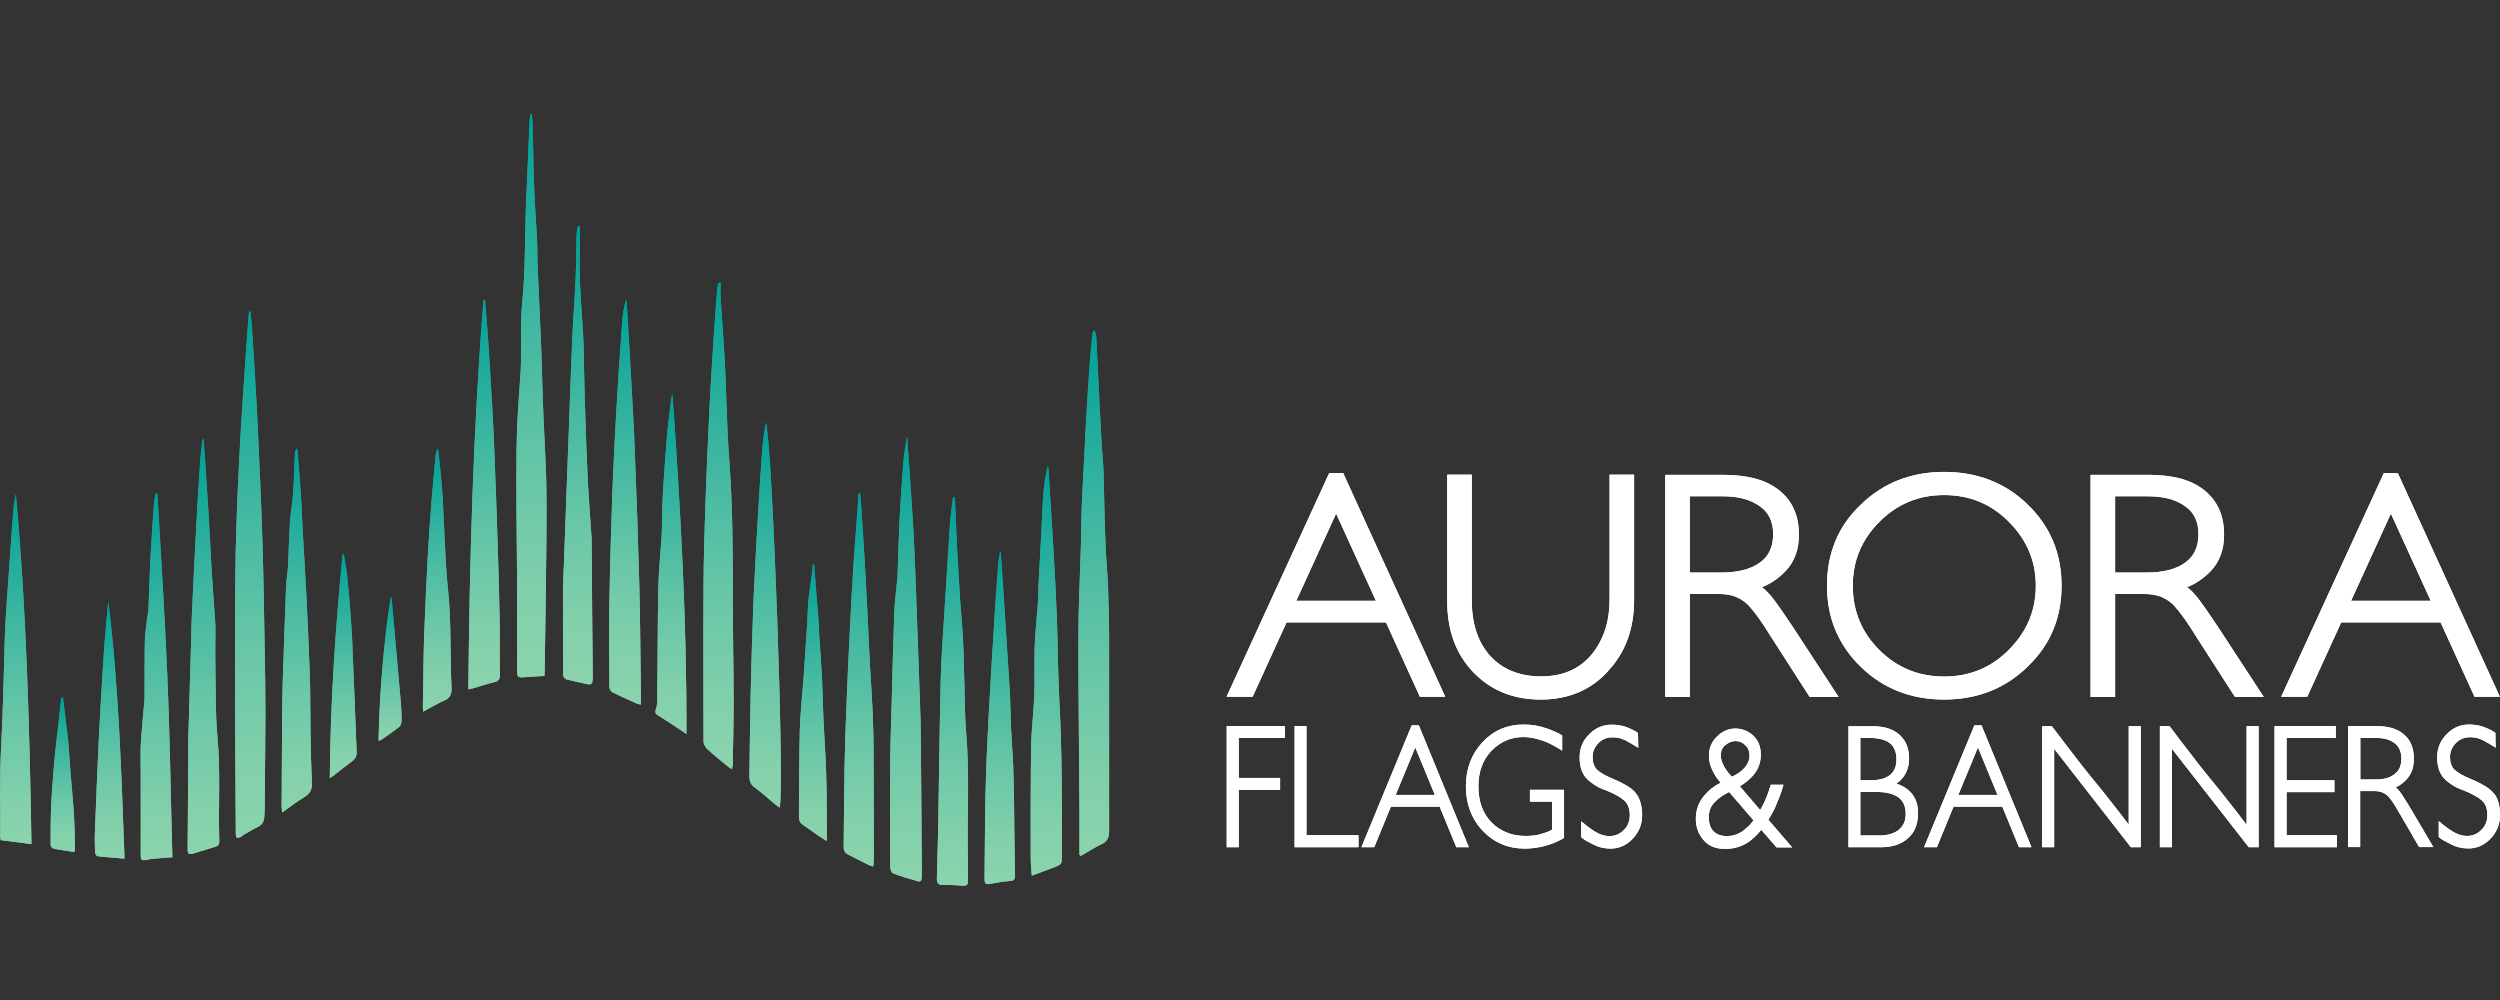 <?xml version="1.0" encoding="UTF-8"?> <svg xmlns="http://www.w3.org/2000/svg" xmlns:xlink="http://www.w3.org/1999/xlink" id="Layer_1" data-name="Layer 1" viewBox="0 0 162 64.8"><rect x="0" y="0" width="162" height="64.8" fill="#333333" stroke="none"/><defs><style> .cls-1 { fill: url(#linear-gradient-61); } .cls-2 { fill: url(#linear-gradient-15); } .cls-3 { fill: url(#linear-gradient-13); } .cls-4 { fill: url(#linear-gradient-28); } .cls-5 { fill: url(#linear-gradient-65); } .cls-6 { clip-path: url(#clippath-21); } .cls-7 { fill: url(#linear-gradient-69); } .cls-8 { fill: url(#linear-gradient-53); } .cls-9 { clip-path: url(#clippath-6); } .cls-10 { clip-path: url(#clippath-7); } .cls-11 { clip-path: url(#clippath-17); } .cls-12 { fill: url(#linear-gradient-42); } .cls-13 { fill: url(#linear-gradient-46); } .cls-14 { clip-path: url(#clippath-15); } .cls-15 { fill: url(#linear-gradient-70); } .cls-16 { fill: url(#linear-gradient-60); } .cls-17 { clip-path: url(#clippath-18); } .cls-18 { clip-path: url(#clippath-4); } .cls-19 { fill: url(#linear-gradient-2); } .cls-20 { clip-path: url(#clippath-22); } .cls-21 { fill: url(#linear-gradient-64); } .cls-22 { clip-path: url(#clippath-23); } .cls-23 { fill: url(#linear-gradient-56); } .cls-24 { fill: url(#linear-gradient-43); } .cls-25 { fill: url(#linear-gradient-25); } .cls-26 { fill: url(#linear-gradient-10); } .cls-27 { fill: url(#linear-gradient-12); } .cls-28 { fill: url(#linear-gradient-40); } .cls-29 { fill: url(#linear-gradient-27); } .cls-30 { fill: url(#linear-gradient-68); } .cls-31 { fill: url(#linear-gradient-37); } .cls-32 { clip-path: url(#clippath-9); } .cls-33 { clip-path: url(#clippath-10); } .cls-34 { fill: url(#linear-gradient-55); } .cls-35 { fill: #fff; } .cls-36 { fill: url(#linear-gradient-39); } .cls-37 { fill: url(#linear-gradient-52); } .cls-38 { fill: url(#linear-gradient-58); } .cls-39 { fill: url(#linear-gradient-47); } .cls-40 { fill: url(#linear-gradient-26); } .cls-41 { clip-path: url(#clippath-11); } .cls-42 { fill: url(#linear-gradient-4); } .cls-43 { fill: url(#linear-gradient-35); } .cls-44 { fill: url(#linear-gradient-30); } .cls-45 { fill: url(#linear-gradient-71); } .cls-46 { fill: url(#linear-gradient-44); } .cls-47 { fill: url(#linear-gradient-49); } .cls-48 { fill: url(#linear-gradient-3); } .cls-49 { fill: url(#linear-gradient-34); } .cls-50 { clip-path: url(#clippath-1); } .cls-51 { fill: url(#linear-gradient-5); } .cls-52 { fill: url(#linear-gradient-38); } .cls-53 { fill: url(#linear-gradient-22); } .cls-54 { fill: url(#linear-gradient-24); } .cls-55 { fill: url(#linear-gradient-54); } .cls-56 { clip-path: url(#clippath-5); } .cls-57 { clip-path: url(#clippath-20); } .cls-58 { fill: url(#linear-gradient-33); } .cls-59 { clip-path: url(#clippath-8); } .cls-60 { fill: url(#linear-gradient-51); } .cls-61 { fill: url(#linear-gradient-8); } .cls-62 { fill: url(#linear-gradient-66); } .cls-63 { fill: url(#linear-gradient-57); } .cls-64 { clip-path: url(#clippath-3); } .cls-65 { clip-path: url(#clippath-12); } .cls-66 { fill: url(#linear-gradient-14); } .cls-67 { fill: url(#linear-gradient-62); } .cls-68 { clip-path: url(#clippath-14); } .cls-69 { fill: url(#linear-gradient-29); } .cls-70 { fill: url(#linear-gradient-20); } .cls-71 { fill: url(#linear-gradient-67); } .cls-72 { fill: url(#linear-gradient-17); } .cls-73 { fill: url(#linear-gradient-50); } .cls-74 { fill: url(#linear-gradient-7); } .cls-75 { clip-path: url(#clippath-19); } .cls-76 { fill: url(#linear-gradient-9); } .cls-77 { fill: url(#linear-gradient-59); } .cls-78 { fill: url(#linear-gradient-11); } .cls-79 { fill: url(#linear-gradient-19); } .cls-80 { fill: url(#linear-gradient-6); } .cls-81 { fill: url(#linear-gradient-36); } .cls-82 { fill: url(#linear-gradient-21); } .cls-83 { fill: url(#linear-gradient-45); } .cls-84 { clip-path: url(#clippath-16); } .cls-85 { clip-path: url(#clippath-2); } .cls-86 { fill: url(#linear-gradient-48); } .cls-87 { fill: url(#linear-gradient-32); } .cls-88 { fill: url(#linear-gradient-41); } .cls-89 { clip-path: url(#clippath-13); } .cls-90 { fill: url(#linear-gradient-16); } .cls-91 { fill: url(#linear-gradient); } .cls-92 { fill: url(#linear-gradient-23); } .cls-93 { fill: url(#linear-gradient-31); } .cls-94 { clip-path: url(#clippath); } .cls-95 { fill: url(#linear-gradient-63); } .cls-96 { fill: url(#linear-gradient-18); } </style><linearGradient id="linear-gradient" x1="70.86" y1="21.41" x2="70.86" y2="55.48" gradientUnits="userSpaceOnUse"><stop offset="0" stop-color="#00a098"></stop><stop offset=".06" stop-color="#0ba499"></stop><stop offset=".38" stop-color="#42b8a1"></stop><stop offset=".65" stop-color="#69c7a7"></stop><stop offset=".87" stop-color="#82d0ab"></stop><stop offset="1" stop-color="#8bd4ad"></stop></linearGradient><clipPath id="clippath"><path class="cls-91" d="M71.37,54.71c.39-.18.5-.44.5-.85,0-4.18,0-8.35,0-12.53,0-1.11-.03-2.22-.07-3.33-.04-.98-.14-1.96-.17-2.94-.06-1.52-.08-3.04-.12-4.56-.02-.51-.08-1.01-.11-1.51-.08-1.36-.14-2.72-.21-4.08-.05-1.02-.1-2.05-.15-3.07,0-.14-.07-.28-.1-.43-.1.05-.13.1-.14.15-.07.68-.14,1.36-.19,2.04-.09,1.26-.17,2.53-.24,3.79-.09,1.7-.18,3.4-.26,5.09-.04.89-.04,1.78-.06,2.66-.06,2.1-.17,4.2-.17,6.31,0,3.67.05,7.34.07,11.01,0,.98,0,1.96,0,2.94l.09.06c.45-.26.88-.54,1.34-.76"></path></clipPath><linearGradient id="linear-gradient-2" x1="70.86" x2="70.86" y2="55.48" xlink:href="#linear-gradient"></linearGradient><linearGradient id="linear-gradient-3" x1="16.22" y1="20.16" x2="16.22" y2="54.26" xlink:href="#linear-gradient"></linearGradient><linearGradient id="linear-gradient-4" x1="16.22" y1="20.16" x2="16.22" y2="54.26" xlink:href="#linear-gradient"></linearGradient><clipPath id="clippath-1"><path class="cls-42" d="M15.71,54.14c.34-.19.67-.4,1.02-.57.25-.12.36-.32.39-.57.02-.18.02-.36.03-.54.02-2.09.04-4.19.05-6.28,0-1.38-.02-2.77-.05-4.15-.04-2.27-.07-4.54-.14-6.81-.08-2.54-.19-5.09-.31-7.63-.1-2.11-.24-4.22-.37-6.33-.02-.36-.07-.72-.11-1.08-.02,0-.04,0-.06,0-.01.06-.03.11-.04.17-.04.57-.09,1.14-.13,1.71-.14,2.13-.3,4.26-.42,6.39-.11,1.97-.2,3.94-.26,5.92-.06,1.89-.07,3.78-.08,5.68-.01,1.59,0,3.17,0,4.76.01,3.05.03,6.09.05,9.14,0,.24.02.35.12.35.06,0,.16-.04.3-.12"></path></clipPath><linearGradient id="linear-gradient-5" x1="16.21" y1="20.16" x2="16.21" y2="54.26" xlink:href="#linear-gradient"></linearGradient><linearGradient id="linear-gradient-6" x1="34.45" y1="7.4" x2="34.45" y2="43.9" xlink:href="#linear-gradient"></linearGradient><linearGradient id="linear-gradient-7" x1="34.45" y1="7.4" x2="34.45" y2="43.9" xlink:href="#linear-gradient"></linearGradient><clipPath id="clippath-2"><path class="cls-74" d="M33.86,43.89c.46-.04.93-.06,1.42-.09,0-.11.01-.2.01-.3.02-1.28.05-2.56.06-3.84.03-2.57.08-5.14.06-7.71-.02-1.95-.16-3.9-.23-5.86-.05-1.35-.07-2.7-.13-4.06-.07-1.66-.15-3.31-.22-4.97-.02-.53,0-1.06-.03-1.58-.06-1.13-.15-2.25-.19-3.38-.05-1.38-.06-2.77-.1-4.15,0-.18-.03-.37-.05-.55-.03,0-.05,0-.08,0-.02.13-.05.26-.06.39-.08,1.87-.16,3.73-.24,5.6-.08,2.07-.03,4.14-.24,6.2-.11,1.15-.06,2.32-.08,3.49,0,.32,0,.63-.02.95-.07,1.16-.17,2.31-.22,3.47-.05,1.17-.06,2.35-.06,3.52,0,2.28.04,4.57.05,6.85,0,1.89,0,3.79,0,5.68,0,.24.06.34.27.34.02,0,.04,0,.07,0"></path></clipPath><linearGradient id="linear-gradient-8" x1="34.45" y1="7.4" x2="34.45" y2="43.9" xlink:href="#linear-gradient"></linearGradient><linearGradient id="linear-gradient-9" x1="46.56" y1="18.32" x2="46.56" y2="49.83" xlink:href="#linear-gradient"></linearGradient><linearGradient id="linear-gradient-10" x1="46.56" y1="18.32" x2="46.56" y2="49.83" xlink:href="#linear-gradient"></linearGradient><clipPath id="clippath-3"><path class="cls-26" d="M47.48,49.63c.02-1.36.06-2.73.06-4.09,0-2.12-.05-4.25-.05-6.37,0-3.16,0-6.32-.24-9.47-.16-2.07-.17-4.16-.28-6.24-.07-1.36-.19-2.72-.27-4.08-.02-.35,0-.7,0-1.05-.05,0-.1,0-.15,0-.02.12-.06.24-.07.36-.07.94-.15,1.87-.21,2.81-.11,1.75-.23,3.5-.31,5.25-.1,1.98-.18,3.97-.25,5.95-.06,1.74-.11,3.49-.12,5.23-.02,3.37,0,6.75,0,10.12,0,.17.12.38.25.5.45.41.92.78,1.38,1.16.06.05.13.08.22.13.01-.1.02-.15.02-.2"></path></clipPath><linearGradient id="linear-gradient-11" x1="46.56" y1="18.32" x2="46.56" y2="49.83" xlink:href="#linear-gradient"></linearGradient><linearGradient id="linear-gradient-12" x1="58.71" y1="28.3" x2="58.71" y2="57.14" xlink:href="#linear-gradient"></linearGradient><linearGradient id="linear-gradient-13" x1="58.71" y1="28.3" x2="58.71" y2="57.14" xlink:href="#linear-gradient"></linearGradient><clipPath id="clippath-4"><path class="cls-3" d="M59.73,56.92c0-.22,0-.44,0-.67-.02-2.77-.03-5.54-.06-8.31,0-.85-.03-1.69-.06-2.54-.09-2.54-.18-5.09-.27-7.63-.05-1.31-.1-2.62-.18-3.93-.11-1.83-.25-3.66-.38-5.56-.09.55-.19,1.04-.23,1.53-.1,1.28-.19,2.57-.26,3.85-.06,1.24-.09,2.49-.13,3.74,0,.08-.02.17-.03.25-.06.67-.15,1.34-.18,2.02-.07,1.86-.11,3.71-.16,5.57-.03,1.3-.09,2.59-.1,3.89-.02,2.36,0,4.72,0,7.07,0,.14.09.36.2.4.52.2,1.06.35,1.6.51.03,0,.06.01.08.01.11,0,.15-.09.15-.22"></path></clipPath><linearGradient id="linear-gradient-14" x1="58.7" y1="28.3" x2="58.7" y2="57.14" xlink:href="#linear-gradient"></linearGradient><linearGradient id="linear-gradient-15" x1="13.18" y1="28.48" x2="13.18" y2="55.36" xlink:href="#linear-gradient"></linearGradient><linearGradient id="linear-gradient-16" x1="13.18" y1="28.48" x2="13.18" y2="55.36" xlink:href="#linear-gradient"></linearGradient><clipPath id="clippath-5"><path class="cls-90" d="M12.43,55.34c.51-.16,1.02-.32,1.54-.48.2-.06.25-.18.24-.38-.07-2.25.09-4.5-.12-6.75-.14-1.49-.1-2.99-.13-4.49-.02-.81,0-1.63,0-2.44,0-.43-.04-.87-.07-1.3-.06-.87-.13-1.74-.18-2.62-.07-1.23-.13-2.47-.2-3.7-.1-1.57-.21-3.14-.31-4.71-.03,0-.05,0-.08,0-.06.53-.13,1.07-.16,1.6-.11,1.63-.21,3.27-.29,4.9-.08,1.51-.15,3.02-.22,4.52-.03.61-.05,1.22-.06,1.84-.06,2.22-.13,4.43-.19,6.65,0,.34,0,.68,0,1.01-.01,2.03-.03,4.06-.04,6.09,0,.16.04.26.17.26.03,0,.07,0,.12-.02"></path></clipPath><linearGradient id="linear-gradient-17" x1="13.23" y1="28.48" x2="13.23" y2="55.36" xlink:href="#linear-gradient"></linearGradient><linearGradient id="linear-gradient-18" x1="67.81" y1="30.19" x2="67.81" y2="56.73" xlink:href="#linear-gradient"></linearGradient><linearGradient id="linear-gradient-19" x1="67.81" y1="30.19" x2="67.81" y2="56.73" xlink:href="#linear-gradient"></linearGradient><clipPath id="clippath-6"><path class="cls-79" d="M68.27,56.22c.55-.22.54-.22.54-.82,0-3.37.02-6.74-.17-10.11-.09-1.73-.09-3.46-.15-5.2-.06-1.57-.15-3.14-.24-4.72-.1-1.67-.21-3.34-.31-5.02,0-.06-.03-.11-.05-.16-.14.61-.23,1.21-.28,1.82-.06.75-.08,1.5-.12,2.25-.06,1.19-.13,2.38-.19,3.57-.02.31,0,.61-.02.92-.07,1.03-.19,2.06-.23,3.09-.04,1.09.01,2.18-.03,3.27-.04,1.05-.18,2.1-.2,3.16-.04,2.42-.03,4.84-.03,7.26,0,.39.04.77.07,1.21.49-.18.95-.34,1.39-.52"></path></clipPath><linearGradient id="linear-gradient-20" x1="67.81" y1="30.19" x2="67.81" y2="56.73" xlink:href="#linear-gradient"></linearGradient><linearGradient id="linear-gradient-21" x1="40.5" y1="19.44" x2="40.5" y2="45.67" xlink:href="#linear-gradient"></linearGradient><linearGradient id="linear-gradient-22" x1="40.5" y1="19.44" x2="40.5" y2="45.67" xlink:href="#linear-gradient"></linearGradient><clipPath id="clippath-7"><path class="cls-53" d="M41.53,45.14c-.03-2.39-.04-4.78-.1-7.16-.08-2.96-.18-5.91-.3-8.87-.06-1.64-.16-3.27-.25-4.91-.08-1.54-.18-3.08-.27-4.62,0-.05-.03-.1-.05-.14-.12.45-.21.9-.24,1.35-.14,1.93-.27,3.86-.38,5.78-.1,1.77-.19,3.54-.26,5.31-.08,2.37-.15,4.73-.19,7.1-.03,1.85-.01,3.7,0,5.55,0,.11.1.28.2.33.51.26,1.03.49,1.55.72.07.03.15.05.29.08,0-.21,0-.37,0-.54"></path></clipPath><linearGradient id="linear-gradient-23" x1="40.5" y1="19.44" x2="40.5" y2="45.67" xlink:href="#linear-gradient"></linearGradient><linearGradient id="linear-gradient-24" x1="37.45" y1="14.66" x2="37.45" y2="44.34" xlink:href="#linear-gradient"></linearGradient><linearGradient id="linear-gradient-25" x1="37.45" y1="14.66" x2="37.45" y2="44.34" xlink:href="#linear-gradient"></linearGradient><clipPath id="clippath-8"><path class="cls-25" d="M38.41,44.01c-.03-3-.05-6-.07-9.01,0-.12-.01-.23-.02-.35-.08-1.17-.17-2.33-.23-3.5-.08-1.6-.13-3.2-.18-4.81-.03-.93-.05-1.86-.07-2.79-.01-.54-.01-1.08-.04-1.62-.06-1.16-.16-2.32-.21-3.48-.04-.89-.02-1.78-.02-2.66,0-.38,0-.76,0-1.13-.04,0-.09,0-.13,0-.03.19-.07.38-.08.58-.02.94-.02,1.88-.06,2.82-.06,1.31-.16,2.61-.22,3.92-.08,1.88-.14,3.75-.21,5.63-.06,1.6-.12,3.21-.18,4.81-.05,1.32-.09,2.64-.14,3.96-.02.6-.06,1.2-.07,1.81,0,1.86,0,3.72.02,5.58,0,.09.12.23.2.25.44.12.89.2,1.33.31.06.01.11.02.15.02.16,0,.22-.1.22-.34"></path></clipPath><linearGradient id="linear-gradient-26" x1="37.45" y1="14.66" x2="37.45" y2="44.34" xlink:href="#linear-gradient"></linearGradient><linearGradient id="linear-gradient-27" x1="61.71" y1="32.21" x2="61.71" y2="57.4" xlink:href="#linear-gradient"></linearGradient><linearGradient id="linear-gradient-28" x1="61.71" y1="32.21" x2="61.71" y2="57.4" xlink:href="#linear-gradient"></linearGradient><clipPath id="clippath-9"><path class="cls-4" d="M62.72,57.11c-.01-.5,0-.99,0-1.49-.06-2.7.12-5.41-.11-8.12-.11-1.32-.09-2.66-.14-3.99-.02-.76-.03-1.52-.08-2.28-.04-.77-.12-1.53-.17-2.3-.07-1.13-.14-2.25-.2-3.38-.05-.99-.08-1.99-.13-2.98,0-.12-.02-.24-.03-.36-.03,0-.06,0-.08,0-.02.06-.05.11-.05.17-.06.56-.14,1.11-.18,1.67-.12,1.85-.24,3.71-.35,5.56-.09,1.47-.2,2.93-.24,4.4-.07,2.85-.1,5.71-.15,8.56,0,.44-.01.89-.02,1.33-.03,1.01-.05,2.03-.08,3.04,0,.27.08.41.38.4.44,0,.89.02,1.33.05.02,0,.03,0,.05,0,.18,0,.26-.07.25-.28"></path></clipPath><linearGradient id="linear-gradient-29" x1="61.76" y1="32.21" x2="61.76" y2="57.4" xlink:href="#linear-gradient"></linearGradient><linearGradient id="linear-gradient-30" x1="31.36" y1="19.44" x2="31.36" y2="44.67" xlink:href="#linear-gradient"></linearGradient><linearGradient id="linear-gradient-31" x1="31.36" y1="19.44" x2="31.36" y2="44.67" xlink:href="#linear-gradient"></linearGradient><clipPath id="clippath-10"><path class="cls-93" d="M30.7,44.59c.44-.13.87-.28,1.31-.38.29-.07.39-.19.38-.49-.02-.98,0-1.97,0-2.95-.03-1.6-.07-3.21-.12-4.81-.07-2.2-.14-4.39-.23-6.59-.04-.99-.08-1.99-.14-2.98-.09-1.52-.18-3.04-.28-4.56-.05-.8-.13-1.59-.19-2.39-.03,0-.07,0-.1,0-.67,8.38-.9,16.78-.98,25.23.16-.04.26-.05.36-.08"></path></clipPath><linearGradient id="linear-gradient-32" x1="31.36" y1="19.44" x2="31.36" y2="44.67" xlink:href="#linear-gradient"></linearGradient><linearGradient id="linear-gradient-33" x1="49.58" y1="27.38" x2="49.58" y2="52.34" xlink:href="#linear-gradient"></linearGradient><linearGradient id="linear-gradient-34" x1="49.58" y1="27.38" x2="49.58" y2="52.34" xlink:href="#linear-gradient"></linearGradient><clipPath id="clippath-11"><path class="cls-49" d="M49.63,27.38c-.1.59-.2,1.18-.24,1.78-.1,1.39-.19,2.78-.27,4.17-.11,1.91-.22,3.81-.3,5.72-.08,2.03-.13,4.05-.18,6.08-.04,1.72-.05,3.44-.08,5.17,0,.33.09.55.36.74.45.33.87.71,1.3,1.07.09.07.18.14.3.23.33-1.14-.46-23.52-.89-24.96"></path></clipPath><linearGradient id="linear-gradient-35" x1="49.7" y1="27.38" x2="49.7" y2="52.34" xlink:href="#linear-gradient"></linearGradient><linearGradient id="linear-gradient-36" x1="10.15" y1="31.98" x2="10.15" y2="55.74" xlink:href="#linear-gradient"></linearGradient><linearGradient id="linear-gradient-37" x1="10.15" y1="31.98" x2="10.15" y2="55.74" xlink:href="#linear-gradient"></linearGradient><clipPath id="clippath-12"><path class="cls-31" d="M9.59,55.7c.22-.05.46-.06.69-.08.29-.03.58-.05.89-.07-.11-3.96-.16-7.88-.33-11.8-.16-3.93-.42-7.85-.64-11.77-.03,0-.06,0-.09,0-.04.16-.1.32-.12.49-.08,1.16-.17,2.32-.23,3.47-.06,1.1-.08,2.19-.13,3.29,0,.16-.02.32-.04.47-.07.58-.18,1.17-.2,1.75-.03,1.23-.01,2.45-.02,3.68,0,.13,0,.25-.02.38-.08.92-.18,1.84-.23,2.76-.04.65,0,1.31,0,1.97,0,1.71,0,3.43,0,5.14,0,.27.03.36.19.36.06,0,.14-.01.25-.04"></path></clipPath><linearGradient id="linear-gradient-38" x1="10.14" y1="31.98" x2="10.14" y2="55.74" xlink:href="#linear-gradient"></linearGradient><linearGradient id="linear-gradient-39" x1="55.64" y1="31.96" x2="55.64" y2="56.14" xlink:href="#linear-gradient"></linearGradient><linearGradient id="linear-gradient-40" x1="55.64" y1="31.96" x2="55.64" y2="56.14" xlink:href="#linear-gradient"></linearGradient><clipPath id="clippath-13"><path class="cls-28" d="M56.62,55.86c0-2.28,0-4.57-.01-6.85,0-.94-.02-1.88-.06-2.82-.06-1.32-.16-2.63-.22-3.95-.08-1.56-.14-3.12-.23-4.68-.09-1.68-.2-3.35-.31-5.03-.01-.19-.04-.37-.06-.56-.03,0-.06,0-.09,0-.02.25-.03.49-.05.74-.1,1.37-.21,2.74-.3,4.11-.08,1.21-.14,2.42-.2,3.63-.08,1.68-.17,3.35-.23,5.03-.06,1.37-.1,2.74-.13,4.12-.03,1.76-.04,3.53-.06,5.29,0,.24.1.39.31.5.45.22.89.45,1.33.67.08.04.17.05.28.09.01-.12.02-.2.02-.28"></path></clipPath><linearGradient id="linear-gradient-41" x1="55.64" y1="31.96" x2="55.64" y2="56.14" xlink:href="#linear-gradient"></linearGradient><linearGradient id="linear-gradient-42" x1="19.23" y1="29.06" x2="19.23" y2="52.64" xlink:href="#linear-gradient"></linearGradient><linearGradient id="linear-gradient-43" x1="19.23" y1="29.06" x2="19.23" y2="52.64" xlink:href="#linear-gradient"></linearGradient><clipPath id="clippath-14"><path class="cls-24" d="M19.72,51.65c.37-.22.51-.48.49-.9-.05-1.1-.07-2.2-.09-3.29-.02-1.3,0-2.6-.05-3.9-.06-1.8-.15-3.61-.24-5.41-.06-1.28-.15-2.55-.22-3.83-.04-.79-.06-1.58-.12-2.37-.06-.91-.14-1.81-.21-2.72,0-.05-.03-.11-.05-.16-.09.1-.12.21-.12.32-.04.88-.06,1.75-.12,2.63-.04.6-.16,1.19-.2,1.78-.06.99-.08,1.98-.13,2.97-.02.39-.1.77-.12,1.16-.08,2.1-.15,4.2-.22,6.3-.03.88-.03,1.75-.04,2.63-.01,1.81-.02,3.62-.03,5.43,0,.1.02.2.04.36.51-.36.95-.71,1.42-.99"></path></clipPath><linearGradient id="linear-gradient-44" x1="19.24" y1="29.06" x2="19.24" y2="52.64" xlink:href="#linear-gradient"></linearGradient><linearGradient id="linear-gradient-45" x1="1.02" y1="32.05" x2="1.02" y2="54.71" xlink:href="#linear-gradient"></linearGradient><linearGradient id="linear-gradient-46" x1="1.02" y1="32.05" x2="1.02" y2="54.71" xlink:href="#linear-gradient"></linearGradient><clipPath id="clippath-15"><path class="cls-13" d="M1.02,32.05c-.06.26-.11.51-.13.77-.09,1.12-.18,2.23-.25,3.35-.12,1.83-.29,3.66-.34,5.49-.06,2.27-.11,4.54-.23,6.81-.1,1.92-.04,3.85-.05,5.77,0,.07.02.14.03.2.65.08,1.29.17,1.99.26-.13-7.59-.32-15.13-1.01-22.65"></path></clipPath><linearGradient id="linear-gradient-47" x1=".99" y1="32.05" x2=".99" y2="54.71" xlink:href="#linear-gradient"></linearGradient><linearGradient id="linear-gradient-48" x1="64.78" y1="35.78" x2="64.78" y2="57.29" xlink:href="#linear-gradient"></linearGradient><linearGradient id="linear-gradient-49" x1="64.78" y1="35.78" x2="64.78" y2="57.29" xlink:href="#linear-gradient"></linearGradient><clipPath id="clippath-16"><path class="cls-47" d="M64.18,57.27c.41-.07.83-.15,1.25-.18.26-.02.34-.09.34-.35-.03-1.58-.04-3.17-.06-4.76-.01-.75-.02-1.5-.05-2.25-.03-.82-.1-1.64-.14-2.47-.04-.9-.04-1.8-.1-2.69-.13-2.18-.28-4.37-.42-6.55-.05-.75-.1-1.49-.15-2.24-.02,0-.04,0-.05,0-.04.24-.09.48-.11.73-.07.93-.14,1.85-.2,2.78-.15,2.38-.3,4.76-.43,7.15-.09,1.69-.16,3.37-.2,5.06-.04,1.83-.04,3.66-.06,5.49,0,.23.08.3.23.3.04,0,.09,0,.15-.02"></path></clipPath><linearGradient id="linear-gradient-50" x1="64.79" y1="35.78" x2="64.79" y2="57.29" xlink:href="#linear-gradient"></linearGradient><linearGradient id="linear-gradient-51" x1="43.49" y1="25.57" x2="43.49" y2="47.58" xlink:href="#linear-gradient"></linearGradient><linearGradient id="linear-gradient-52" x1="43.49" y1="25.57" x2="43.49" y2="47.58" xlink:href="#linear-gradient"></linearGradient><clipPath id="clippath-17"><path class="cls-37" d="M43.6,25.57c-.06.11-.09.16-.1.2-.09.79-.2,1.59-.27,2.38-.1,1.17-.18,2.35-.26,3.52-.04.62-.05,1.24-.07,1.87-.01.42,0,.85-.03,1.27-.07,1.09-.19,2.18-.21,3.27-.05,2.43-.04,4.86-.07,7.29,0,.2-.02.4-.09.59-.07.21-.01.31.16.41.41.25.8.51,1.2.77.18.12.36.24.62.42.03-7.38-.39-14.65-.9-22"></path></clipPath><linearGradient id="linear-gradient-53" x1="43.49" y1="25.57" x2="43.49" y2="47.58" xlink:href="#linear-gradient"></linearGradient><linearGradient id="linear-gradient-54" x1="52.66" y1="36.59" x2="52.66" y2="54.5" xlink:href="#linear-gradient"></linearGradient><linearGradient id="linear-gradient-55" x1="52.66" y1="36.59" x2="52.66" y2="54.5" xlink:href="#linear-gradient"></linearGradient><clipPath id="clippath-18"><path class="cls-34" d="M53.58,54.33c-.01-1.37,0-2.75-.04-4.12-.03-1.21-.13-2.42-.18-3.64-.04-.84-.05-1.69-.09-2.53-.05-.98-.12-1.96-.19-2.94-.01-.22,0-.44-.02-.67-.07-.96-.16-1.91-.23-2.87-.03-.33-.05-.66-.07-.98-.03,0-.06,0-.09,0-.02.23-.04.45-.07.68-.07.54-.16,1.09-.21,1.63-.05.54-.06,1.08-.09,1.61-.07,1.15-.15,2.31-.23,3.46,0,.08-.01.17-.02.25-.08,1.02-.19,2.04-.22,3.06-.05,1.88-.04,3.76-.06,5.65,0,.24.07.4.27.54.33.22.66.46.99.69.17.12.34.22.54.34.02-.09.03-.13.03-.17"></path></clipPath><linearGradient id="linear-gradient-56" x1="52.66" y1="36.59" x2="52.66" y2="54.5" xlink:href="#linear-gradient"></linearGradient><linearGradient id="linear-gradient-57" x1="7.11" y1="38.97" x2="7.11" y2="55.63" xlink:href="#linear-gradient"></linearGradient><linearGradient id="linear-gradient-58" x1="7.11" y1="38.97" x2="7.11" y2="55.63" xlink:href="#linear-gradient"></linearGradient><clipPath id="clippath-19"><path class="cls-38" d="M7.03,38.97s-.03.1-.03.15c-.09,1.05-.2,2.1-.27,3.16-.12,1.89-.24,3.77-.33,5.66-.1,2-.17,4.01-.25,6.02-.02.42,0,.85.01,1.27,0,.09.09.24.16.25.56.07,1.13.1,1.75.16-.21-5.59-.37-11.14-1.05-16.66"></path></clipPath><linearGradient id="linear-gradient-59" x1="7.11" y1="38.97" x2="7.11" y2="55.63" xlink:href="#linear-gradient"></linearGradient><linearGradient id="linear-gradient-60" x1="28.33" y1="29.1" x2="28.33" y2="46.13" xlink:href="#linear-gradient"></linearGradient><linearGradient id="linear-gradient-61" x1="28.33" y1="29.1" x2="28.33" y2="46.13" xlink:href="#linear-gradient"></linearGradient><clipPath id="clippath-20"><path class="cls-1" d="M28.79,45.4c.37-.17.49-.43.47-.83-.11-2.16,0-4.33-.24-6.49-.15-1.42-.18-2.86-.26-4.3-.04-.73-.06-1.46-.12-2.18-.06-.78-.15-1.55-.23-2.33,0-.06-.03-.12-.04-.18-.08.1-.12.2-.13.31-.1,1.04-.2,2.07-.28,3.11-.09,1.18-.18,2.35-.24,3.53-.09,1.68-.17,3.35-.23,5.03-.04.98-.04,1.96-.06,2.95-.01.59-.02,1.18-.03,1.77,0,.1.01.2.02.32.48-.26.92-.51,1.38-.73"></path></clipPath><linearGradient id="linear-gradient-62" x1="28.34" y1="29.1" x2="28.34" y2="46.13" xlink:href="#linear-gradient"></linearGradient><linearGradient id="linear-gradient-63" x1="22.23" y1="35.93" x2="22.23" y2="50.42" xlink:href="#linear-gradient"></linearGradient><linearGradient id="linear-gradient-64" x1="22.23" y1="35.93" x2="22.23" y2="50.42" xlink:href="#linear-gradient"></linearGradient><clipPath id="clippath-21"><path class="cls-21" d="M21.61,50.26c.39-.3.78-.62,1.18-.91.23-.16.33-.35.32-.64-.1-2.42-.18-4.83-.29-7.25-.06-1.29-.18-2.57-.29-3.85-.05-.56-.16-1.12-.25-1.69-.03,0-.05,0-.08,0-.47,4.8-.79,9.6-.83,14.5.12-.08.19-.12.25-.16"></path></clipPath><linearGradient id="linear-gradient-65" x1="22.24" y1="35.93" x2="22.24" y2="50.42" xlink:href="#linear-gradient"></linearGradient><linearGradient id="linear-gradient-66" x1="4.07" y1="45.2" x2="4.07" y2="55.2" xlink:href="#linear-gradient"></linearGradient><linearGradient id="linear-gradient-67" x1="4.07" y1="45.2" x2="4.07" y2="55.2" xlink:href="#linear-gradient"></linearGradient><clipPath id="clippath-22"><path class="cls-71" d="M4.86,55.07c-.02-.76-.02-1.52-.07-2.28-.05-.91-.15-1.81-.22-2.71-.05-.64-.08-1.28-.14-1.93-.03-.35-.08-.69-.12-1.04-.08-.64-.15-1.27-.23-1.91-.04,0-.07,0-.11,0-.07.62-.13,1.23-.2,1.85-.07.65-.16,1.3-.22,1.95-.09,1.04-.18,2.08-.23,3.13-.04.88-.04,1.75-.04,2.63,0,.08.11.21.19.23.43.09.87.14,1.34.22.01-.04.04-.09.04-.14"></path></clipPath><linearGradient id="linear-gradient-68" x1="4.07" y1="45.2" x2="4.07" y2="55.2" xlink:href="#linear-gradient"></linearGradient><linearGradient id="linear-gradient-69" x1="25.28" y1="38.66" x2="25.28" y2="48" xlink:href="#linear-gradient"></linearGradient><linearGradient id="linear-gradient-70" x1="25.28" y1="38.66" x2="25.28" y2="48" xlink:href="#linear-gradient"></linearGradient><clipPath id="clippath-23"><path class="cls-15" d="M24.69,47.95c.4-.28.8-.55,1.18-.85.09-.07.15-.24.15-.36,0-.42-.01-.84-.05-1.26-.19-2.19-.39-4.37-.58-6.56,0-.09-.04-.17-.07-.26-.47,3.11-.72,6.21-.79,9.34.05-.01.11-.02.16-.05"></path></clipPath><linearGradient id="linear-gradient-71" x1="25.28" y1="38.66" x2="25.28" y2="48" xlink:href="#linear-gradient"></linearGradient></defs><g><g><path class="cls-91" d="M71.37,54.71c.39-.18.5-.44.5-.85,0-4.18,0-8.35,0-12.53,0-1.11-.03-2.22-.07-3.33-.04-.98-.14-1.96-.17-2.94-.06-1.52-.08-3.04-.12-4.56-.02-.51-.08-1.01-.11-1.51-.08-1.36-.14-2.72-.21-4.08-.05-1.02-.1-2.05-.15-3.07,0-.14-.07-.28-.1-.43-.1.05-.13.1-.14.15-.07.68-.14,1.36-.19,2.04-.09,1.26-.17,2.53-.24,3.79-.09,1.7-.18,3.4-.26,5.09-.04.89-.04,1.78-.06,2.66-.06,2.1-.17,4.2-.17,6.31,0,3.67.05,7.34.07,11.01,0,.98,0,1.96,0,2.94l.09.06c.45-.26.88-.54,1.34-.76"></path><g class="cls-94"><rect class="cls-19" x="69.86" y="21.41" width="2.01" height="34.06"></rect></g></g><g><path class="cls-48" d="M15.71,54.14c.34-.19.67-.4,1.02-.57.25-.12.36-.32.39-.57.02-.18.02-.36.03-.54.02-2.09.04-4.19.05-6.28,0-1.38-.02-2.77-.05-4.15-.04-2.27-.07-4.54-.14-6.81-.08-2.54-.19-5.09-.31-7.63-.1-2.11-.24-4.22-.37-6.33-.02-.36-.07-.72-.11-1.08-.02,0-.04,0-.06,0-.01.06-.03.11-.04.17-.04.57-.09,1.14-.13,1.71-.14,2.13-.3,4.26-.42,6.39-.11,1.97-.2,3.94-.26,5.92-.06,1.89-.07,3.78-.08,5.68-.01,1.59,0,3.17,0,4.76.01,3.05.03,6.09.05,9.14,0,.24.02.35.12.35.06,0,.16-.04.3-.12"></path><g class="cls-50"><rect class="cls-51" x="15.23" y="20.16" width="1.97" height="34.09"></rect></g></g><g><path class="cls-80" d="M33.86,43.89c.46-.04.93-.06,1.42-.09,0-.11.01-.2.01-.3.02-1.28.05-2.56.06-3.84.03-2.57.08-5.14.06-7.71-.02-1.95-.16-3.9-.23-5.86-.05-1.35-.07-2.7-.13-4.06-.07-1.66-.15-3.31-.22-4.97-.02-.53,0-1.06-.03-1.58-.06-1.13-.15-2.25-.19-3.38-.05-1.38-.06-2.77-.1-4.15,0-.18-.03-.37-.05-.55-.03,0-.05,0-.08,0-.02.13-.05.26-.06.39-.08,1.87-.16,3.73-.24,5.6-.08,2.07-.03,4.14-.24,6.2-.11,1.15-.06,2.32-.08,3.49,0,.32,0,.63-.02.95-.07,1.16-.17,2.31-.22,3.47-.05,1.17-.06,2.35-.06,3.52,0,2.28.04,4.57.05,6.85,0,1.89,0,3.79,0,5.68,0,.24.06.34.27.34.02,0,.04,0,.07,0"></path><g class="cls-85"><rect class="cls-61" x="33.47" y="7.4" width="1.97" height="36.49"></rect></g></g><g><path class="cls-76" d="M47.48,49.63c.02-1.36.06-2.73.06-4.09,0-2.12-.05-4.25-.05-6.37,0-3.16,0-6.32-.24-9.47-.16-2.07-.17-4.16-.28-6.24-.07-1.36-.19-2.72-.27-4.08-.02-.35,0-.7,0-1.05-.05,0-.1,0-.15,0-.02.12-.06.24-.07.36-.07.94-.15,1.87-.21,2.81-.11,1.75-.23,3.5-.31,5.25-.1,1.98-.18,3.97-.25,5.95-.06,1.74-.11,3.49-.12,5.23-.02,3.37,0,6.75,0,10.12,0,.17.12.38.25.5.45.41.92.78,1.38,1.16.06.05.13.08.22.13.01-.1.02-.15.02-.2"></path><g class="cls-64"><rect class="cls-78" x="45.57" y="18.32" width="1.97" height="31.51"></rect></g></g><g><path class="cls-27" d="M59.73,56.92c0-.22,0-.44,0-.67-.02-2.77-.03-5.54-.06-8.31,0-.85-.03-1.69-.06-2.54-.09-2.54-.18-5.09-.27-7.63-.05-1.31-.1-2.62-.18-3.93-.11-1.83-.25-3.66-.38-5.56-.09.55-.19,1.04-.23,1.53-.1,1.28-.19,2.57-.26,3.85-.06,1.24-.09,2.49-.13,3.74,0,.08-.02.17-.03.25-.06.67-.15,1.34-.18,2.02-.07,1.86-.11,3.71-.16,5.57-.03,1.3-.09,2.59-.1,3.89-.02,2.36,0,4.72,0,7.07,0,.14.09.36.2.4.52.2,1.06.35,1.6.51.03,0,.06.01.08.01.11,0,.15-.09.15-.22"></path><g class="cls-18"><rect class="cls-66" x="57.68" y="28.3" width="2.05" height="28.84"></rect></g></g><g><path class="cls-2" d="M12.43,55.34c.51-.16,1.02-.32,1.54-.48.2-.06.25-.18.24-.38-.07-2.25.09-4.5-.12-6.75-.14-1.49-.1-2.99-.13-4.49-.02-.81,0-1.63,0-2.44,0-.43-.04-.87-.07-1.3-.06-.87-.13-1.74-.18-2.62-.07-1.23-.13-2.47-.2-3.7-.1-1.57-.21-3.14-.31-4.71-.03,0-.05,0-.08,0-.06.53-.13,1.07-.16,1.6-.11,1.63-.21,3.27-.29,4.9-.08,1.51-.15,3.02-.22,4.52-.03.61-.05,1.22-.06,1.84-.06,2.22-.13,4.43-.19,6.65,0,.34,0,.68,0,1.01-.01,2.03-.03,4.06-.04,6.09,0,.16.04.26.17.26.03,0,.07,0,.12-.02"></path><g class="cls-56"><rect class="cls-72" x="12.15" y="28.48" width="2.16" height="26.88"></rect></g></g><g><path class="cls-96" d="M68.27,56.22c.55-.22.54-.22.54-.82,0-3.37.02-6.74-.17-10.11-.09-1.73-.09-3.46-.15-5.2-.06-1.57-.15-3.14-.24-4.72-.1-1.67-.21-3.34-.31-5.02,0-.06-.03-.11-.05-.16-.14.61-.23,1.21-.28,1.82-.06.75-.08,1.5-.12,2.25-.06,1.19-.13,2.38-.19,3.57-.02.31,0,.61-.02.92-.07,1.03-.19,2.06-.23,3.09-.04,1.09.01,2.18-.03,3.27-.04,1.05-.18,2.1-.2,3.16-.04,2.42-.03,4.84-.03,7.26,0,.39.04.77.07,1.21.49-.18.95-.34,1.39-.52"></path><g class="cls-9"><rect class="cls-70" x="66.79" y="30.19" width="2.03" height="26.54"></rect></g></g><g><path class="cls-82" d="M41.53,45.14c-.03-2.39-.04-4.78-.1-7.16-.08-2.96-.18-5.91-.3-8.87-.06-1.64-.16-3.27-.25-4.91-.08-1.54-.18-3.08-.27-4.62,0-.05-.03-.1-.05-.14-.12.45-.21.9-.24,1.35-.14,1.93-.27,3.86-.38,5.78-.1,1.77-.19,3.54-.26,5.31-.08,2.37-.15,4.73-.19,7.1-.03,1.85-.01,3.7,0,5.55,0,.11.1.28.2.33.51.26,1.03.49,1.55.72.07.03.15.05.29.08,0-.21,0-.37,0-.54"></path><g class="cls-10"><rect class="cls-92" x="39.47" y="19.44" width="2.07" height="26.24"></rect></g></g><g><path class="cls-54" d="M38.41,44.01c-.03-3-.05-6-.07-9.01,0-.12-.01-.23-.02-.35-.08-1.17-.17-2.33-.23-3.5-.08-1.6-.13-3.2-.18-4.81-.03-.93-.05-1.86-.07-2.79-.01-.54-.01-1.08-.04-1.62-.06-1.16-.16-2.32-.21-3.48-.04-.89-.02-1.78-.02-2.66,0-.38,0-.76,0-1.13-.04,0-.09,0-.13,0-.03.19-.07.38-.08.58-.02.94-.02,1.88-.06,2.82-.06,1.31-.16,2.61-.22,3.92-.08,1.88-.14,3.75-.21,5.63-.06,1.6-.12,3.21-.18,4.81-.05,1.32-.09,2.64-.14,3.96-.02.6-.06,1.2-.07,1.81,0,1.86,0,3.72.02,5.58,0,.09.12.23.2.25.44.12.89.2,1.33.31.06.01.11.02.15.02.16,0,.22-.1.22-.34"></path><g class="cls-59"><rect class="cls-40" x="36.49" y="14.66" width="1.93" height="29.68"></rect></g></g><g><path class="cls-29" d="M62.72,57.11c-.01-.5,0-.99,0-1.49-.06-2.7.12-5.41-.11-8.12-.11-1.32-.09-2.66-.14-3.99-.02-.76-.03-1.52-.08-2.28-.04-.77-.12-1.53-.17-2.3-.07-1.13-.14-2.25-.2-3.38-.05-.99-.08-1.99-.13-2.98,0-.12-.02-.24-.03-.36-.03,0-.06,0-.08,0-.02.06-.05.11-.05.17-.06.56-.14,1.11-.18,1.67-.12,1.85-.24,3.71-.35,5.56-.09,1.47-.2,2.93-.24,4.4-.07,2.85-.1,5.71-.15,8.56,0,.44-.01.89-.02,1.33-.03,1.01-.05,2.03-.08,3.04,0,.27.08.41.38.4.44,0,.89.02,1.33.05.02,0,.03,0,.05,0,.18,0,.26-.07.25-.28"></path><g class="cls-32"><rect class="cls-69" x="60.69" y="32.21" width="2.14" height="25.19"></rect></g></g><g><path class="cls-44" d="M30.7,44.59c.44-.13.87-.28,1.31-.38.29-.07.39-.19.38-.49-.02-.98,0-1.97,0-2.95-.03-1.6-.07-3.21-.12-4.81-.07-2.2-.14-4.39-.23-6.59-.04-.99-.08-1.99-.14-2.98-.09-1.52-.18-3.04-.28-4.56-.05-.8-.13-1.59-.19-2.39-.03,0-.07,0-.1,0-.67,8.38-.9,16.78-.98,25.23.16-.04.26-.05.36-.08"></path><g class="cls-33"><rect class="cls-87" x="30.34" y="19.44" width="2.05" height="25.23"></rect></g></g><g><path class="cls-58" d="M49.63,27.38c-.1.59-.2,1.18-.24,1.78-.1,1.39-.19,2.78-.27,4.17-.11,1.91-.22,3.81-.3,5.72-.08,2.03-.13,4.05-.18,6.08-.04,1.72-.05,3.44-.08,5.17,0,.33.09.55.36.74.45.33.87.71,1.3,1.07.09.07.18.14.3.23.33-1.14-.46-23.52-.89-24.96"></path><g class="cls-41"><rect class="cls-43" x="48.56" y="27.38" width="2.29" height="24.96"></rect></g></g><g><path class="cls-81" d="M9.59,55.7c.22-.05.46-.06.69-.08.29-.03.58-.05.89-.07-.11-3.96-.16-7.88-.33-11.8-.16-3.93-.42-7.85-.64-11.77-.03,0-.06,0-.09,0-.04.16-.1.32-.12.49-.08,1.16-.17,2.32-.23,3.47-.06,1.1-.08,2.19-.13,3.29,0,.16-.02.32-.04.47-.07.58-.18,1.17-.2,1.75-.03,1.23-.01,2.45-.02,3.68,0,.13,0,.25-.02.38-.08.92-.18,1.84-.23,2.76-.04.65,0,1.31,0,1.97,0,1.71,0,3.43,0,5.14,0,.27.03.36.19.36.06,0,.14-.01.25-.04"></path><g class="cls-65"><rect class="cls-52" x="9.12" y="31.98" width="2.05" height="23.76"></rect></g></g><g><path class="cls-36" d="M56.62,55.86c0-2.28,0-4.57-.01-6.85,0-.94-.02-1.88-.06-2.82-.06-1.32-.16-2.63-.22-3.95-.08-1.56-.14-3.12-.23-4.68-.09-1.68-.2-3.35-.31-5.03-.01-.19-.04-.37-.06-.56-.03,0-.06,0-.09,0-.02.25-.03.49-.05.74-.1,1.37-.21,2.74-.3,4.11-.08,1.21-.14,2.42-.2,3.63-.08,1.68-.17,3.35-.23,5.03-.06,1.37-.1,2.74-.13,4.12-.03,1.76-.04,3.53-.06,5.29,0,.24.1.39.31.5.45.22.89.45,1.33.67.08.04.17.05.28.09.01-.12.02-.2.02-.28"></path><g class="cls-89"><rect class="cls-88" x="54.67" y="31.96" width="1.95" height="24.18"></rect></g></g><g><path class="cls-12" d="M19.72,51.65c.37-.22.51-.48.49-.9-.05-1.1-.07-2.2-.09-3.29-.02-1.3,0-2.6-.05-3.9-.06-1.8-.15-3.61-.24-5.41-.06-1.28-.15-2.55-.22-3.83-.04-.79-.06-1.58-.12-2.37-.06-.91-.14-1.81-.21-2.72,0-.05-.03-.11-.05-.16-.09.1-.12.21-.12.32-.04.88-.06,1.75-.12,2.63-.04.6-.16,1.19-.2,1.78-.06.99-.08,1.98-.13,2.97-.02.39-.1.77-.12,1.16-.08,2.1-.15,4.2-.22,6.3-.03.88-.03,1.75-.04,2.63-.01,1.81-.02,3.62-.03,5.43,0,.1.02.2.04.36.51-.36.95-.71,1.42-.99"></path><g class="cls-68"><rect class="cls-46" x="18.25" y="29.06" width="1.97" height="23.58"></rect></g></g><g><path class="cls-83" d="M1.02,32.05c-.06.26-.11.51-.13.77-.09,1.12-.18,2.23-.25,3.35-.12,1.83-.29,3.66-.34,5.49-.06,2.27-.11,4.54-.23,6.81-.1,1.92-.04,3.85-.05,5.77,0,.07.02.14.03.2.65.08,1.29.17,1.99.26-.13-7.59-.32-15.13-1.01-22.65"></path><g class="cls-14"><rect class="cls-39" x="-.04" y="32.05" width="2.07" height="22.65"></rect></g></g><g><path class="cls-86" d="M64.18,57.27c.41-.07.83-.15,1.25-.18.26-.02.34-.09.34-.35-.03-1.58-.04-3.17-.06-4.76-.01-.75-.02-1.5-.05-2.25-.03-.82-.1-1.64-.14-2.47-.04-.9-.04-1.8-.1-2.69-.13-2.18-.28-4.37-.42-6.55-.05-.75-.1-1.49-.15-2.24-.02,0-.04,0-.05,0-.04.24-.09.48-.11.73-.07.93-.14,1.85-.2,2.78-.15,2.38-.3,4.76-.43,7.15-.09,1.69-.16,3.37-.2,5.06-.04,1.83-.04,3.66-.06,5.49,0,.23.08.3.23.3.04,0,.09,0,.15-.02"></path><g class="cls-84"><rect class="cls-73" x="63.8" y="35.78" width="1.97" height="21.5"></rect></g></g><g><path class="cls-60" d="M43.6,25.57c-.06.11-.09.16-.1.2-.09.79-.2,1.59-.27,2.38-.1,1.17-.18,2.35-.26,3.52-.04.62-.05,1.24-.07,1.87-.01.42,0,.85-.03,1.27-.07,1.09-.19,2.18-.21,3.27-.05,2.43-.04,4.86-.07,7.29,0,.2-.02.4-.09.59-.07.21-.01.31.16.41.41.25.8.51,1.2.77.18.12.36.24.62.42.03-7.38-.39-14.65-.9-22"></path><g class="cls-11"><rect class="cls-8" x="42.45" y="25.57" width="2.09" height="22"></rect></g></g><g><path class="cls-55" d="M53.58,54.33c-.01-1.37,0-2.75-.04-4.12-.03-1.21-.13-2.42-.18-3.64-.04-.84-.05-1.69-.09-2.53-.05-.98-.12-1.96-.19-2.94-.01-.22,0-.44-.02-.67-.07-.96-.16-1.91-.23-2.87-.03-.33-.05-.66-.07-.98-.03,0-.06,0-.09,0-.02.23-.04.45-.07.68-.07.54-.16,1.09-.21,1.63-.05.54-.06,1.08-.09,1.61-.07,1.15-.15,2.31-.23,3.46,0,.08-.01.17-.02.25-.08,1.02-.19,2.04-.22,3.06-.05,1.88-.04,3.76-.06,5.65,0,.24.07.4.27.54.33.22.66.46.99.69.17.12.34.22.54.34.02-.09.03-.13.03-.17"></path><g class="cls-17"><rect class="cls-23" x="51.75" y="36.59" width="1.83" height="17.92"></rect></g></g><g><path class="cls-63" d="M7.03,38.97s-.03.1-.03.15c-.09,1.05-.2,2.1-.27,3.16-.12,1.89-.24,3.77-.33,5.66-.1,2-.17,4.01-.25,6.02-.02.42,0,.85.01,1.27,0,.09.09.24.16.25.56.07,1.13.1,1.75.16-.21-5.59-.37-11.14-1.05-16.66"></path><g class="cls-75"><rect class="cls-77" x="6.14" y="38.97" width="1.94" height="16.66"></rect></g></g><g><path class="cls-16" d="M28.79,45.4c.37-.17.49-.43.47-.83-.11-2.16,0-4.33-.24-6.49-.15-1.42-.18-2.86-.26-4.3-.04-.73-.06-1.46-.12-2.18-.06-.78-.15-1.55-.23-2.33,0-.06-.03-.12-.04-.18-.08.1-.12.2-.13.31-.1,1.04-.2,2.07-.28,3.11-.09,1.18-.18,2.35-.24,3.53-.09,1.68-.17,3.35-.23,5.03-.04.98-.04,1.96-.06,2.95-.01.59-.02,1.18-.03,1.77,0,.1.01.2.02.32.48-.26.92-.51,1.38-.73"></path><g class="cls-57"><rect class="cls-67" x="27.39" y="29.1" width="1.89" height="17.03"></rect></g></g><g><path class="cls-95" d="M21.61,50.26c.39-.3.78-.62,1.18-.91.23-.16.33-.35.32-.64-.1-2.42-.18-4.83-.29-7.25-.06-1.29-.18-2.57-.29-3.85-.05-.56-.16-1.12-.25-1.69-.03,0-.05,0-.08,0-.47,4.8-.79,9.6-.83,14.5.12-.08.19-.12.25-.16"></path><g class="cls-6"><rect class="cls-5" x="21.36" y="35.93" width="1.76" height="14.5"></rect></g></g><g><path class="cls-62" d="M4.86,55.07c-.02-.76-.02-1.52-.07-2.28-.05-.91-.15-1.81-.22-2.71-.05-.64-.08-1.28-.14-1.93-.03-.35-.08-.69-.12-1.04-.08-.64-.15-1.27-.23-1.91-.04,0-.07,0-.11,0-.07.62-.13,1.23-.2,1.85-.07.65-.16,1.3-.22,1.95-.09,1.04-.18,2.08-.23,3.13-.04.88-.04,1.75-.04,2.63,0,.08.11.21.19.23.43.09.87.14,1.34.22.01-.04.04-.09.04-.14"></path><g class="cls-20"><rect class="cls-30" x="3.28" y="45.2" width="1.57" height="10.01"></rect></g></g><g><path class="cls-7" d="M24.69,47.95c.4-.28.8-.55,1.18-.85.09-.07.15-.24.15-.36,0-.42-.01-.84-.05-1.26-.19-2.19-.39-4.37-.58-6.56,0-.09-.04-.17-.07-.26-.47,3.11-.72,6.21-.79,9.34.05-.01.11-.02.16-.05"></path><g class="cls-22"><rect class="cls-45" x="24.53" y="38.66" width="1.49" height="9.34"></rect></g></g></g><g><path class="cls-35" d="M92.01,45.15l-2.2-4.82h-6.44l-2.2,4.82h-1.69l6.65-14.49h.91l6.61,14.49h-1.65ZM86.58,33.28l-2.58,5.65h5.16l-2.58-5.65Z"></path><path class="cls-35" d="M104.21,43.48c-1.11,1.23-2.57,1.85-4.37,1.85s-3.23-.59-4.37-1.77c-1.13-1.18-1.69-2.71-1.69-4.59v-8.21h1.59v8.13c0,1.53.4,2.74,1.2,3.62.81.88,1.91,1.32,3.29,1.32s2.43-.45,3.23-1.36c.39-.46.69-.99.9-1.6.21-.6.31-1.3.31-2.08v-8.03h1.59v8.11c0,1.87-.56,3.41-1.69,4.61"></path><path class="cls-35" d="M117.26,45.15l-2.52-3.92c-.24-.39-.48-.76-.71-1.09-.23-.33-.47-.63-.71-.9-.22-.23-.48-.41-.8-.55-.32-.14-.7-.2-1.15-.2h-1.87v6.67h-1.59v-14.39h3.76c.76,0,1.44.08,2.03.23.6.16,1.11.4,1.55.74.88.68,1.32,1.65,1.32,2.91,0,.95-.28,1.73-.85,2.34-.47.49-.99.84-1.55,1.06.15.11.3.24.45.41.15.16.3.36.47.59.22.3.42.59.61.87.19.28.38.57.57.85l2.87,4.39h-1.87ZM114.07,32.83c-.6-.45-1.4-.67-2.42-.67h-2.15v4.94h2.05c1.08,0,1.92-.22,2.5-.65.57-.41.85-1.02.85-1.83s-.28-1.4-.83-1.79"></path><path class="cls-35" d="M131.39,43.2c-1.46,1.42-3.27,2.13-5.41,2.13s-3.94-.7-5.39-2.11c-.73-.7-1.28-1.5-1.65-2.38-.37-.88-.55-1.84-.55-2.89,0-2.1.72-3.85,2.18-5.24,1.46-1.42,3.27-2.13,5.41-2.13s3.96.7,5.41,2.11c1.46,1.41,2.2,3.16,2.2,5.26s-.73,3.85-2.2,5.24M130.17,33.81c-1.14-1.15-2.53-1.73-4.19-1.73s-3.04.58-4.19,1.73c-1.15,1.15-1.73,2.53-1.73,4.15s.57,3.01,1.71,4.15c1.15,1.15,2.55,1.73,4.21,1.73s3.05-.58,4.19-1.73c1.17-1.17,1.75-2.55,1.75-4.15s-.58-2.98-1.75-4.15"></path><path class="cls-35" d="M144.82,45.15l-2.52-3.92c-.24-.39-.48-.76-.71-1.09-.23-.33-.47-.63-.71-.9-.22-.23-.48-.41-.8-.55-.32-.14-.7-.2-1.15-.2h-1.87v6.67h-1.59v-14.39h3.76c.76,0,1.44.08,2.03.23.6.16,1.11.4,1.54.74.88.68,1.32,1.65,1.32,2.91,0,.95-.28,1.73-.85,2.34-.47.49-.99.84-1.55,1.06.15.11.3.24.45.41.15.16.31.36.47.59.22.3.42.59.61.87.19.28.38.57.57.85l2.87,4.39h-1.87ZM141.63,32.83c-.6-.45-1.4-.67-2.42-.67h-2.15v4.94h2.05c1.08,0,1.92-.22,2.5-.65.57-.41.85-1.02.85-1.83s-.28-1.4-.83-1.79"></path><path class="cls-35" d="M160.35,45.15l-2.2-4.82h-6.44l-2.2,4.82h-1.69l6.65-14.49h.91l6.61,14.49h-1.65ZM154.93,33.28l-2.58,5.65h5.16l-2.58-5.65Z"></path><polygon class="cls-35" points="79.49 54.9 80.27 54.9 80.27 51.18 82.95 51.18 82.95 50.41 80.27 50.41 80.27 47.82 83.26 47.82 83.26 47.05 79.49 47.05 79.49 54.9"></polygon><polygon class="cls-35" points="84.66 47.05 83.89 47.05 83.89 54.9 88.03 54.9 88.03 54.12 84.66 54.12 84.66 47.05"></polygon><path class="cls-35" d="M90.44,51.51l1.27-3.08,1.27,3.08h-2.53ZM91.48,47l-3.26,7.9h.83l1.08-2.63h3.16l1.08,2.63h.81l-3.24-7.9h-.45Z"></path><path class="cls-35" d="M99.13,51.95h1.44v1.81c-.07.05-.17.1-.28.14-.11.04-.24.09-.39.13-.3.1-.64.14-1.02.14-.47,0-.89-.07-1.26-.23-.37-.15-.7-.37-.98-.66-.56-.58-.84-1.35-.84-2.33,0-.92.27-1.69.83-2.28.57-.6,1.26-.91,2.09-.91.2,0,.4.02.6.06.2.04.4.09.6.16.2.06.4.15.6.25.2.1.43.24.71.41v-.98c-.13-.09-.28-.17-.45-.24-.16-.07-.36-.15-.59-.23-.23-.08-.46-.14-.71-.18-.24-.04-.5-.06-.76-.06-1.05,0-1.94.38-2.66,1.15-.71.77-1.07,1.72-1.07,2.85s.36,2.12,1.1,2.89c.73.77,1.64,1.15,2.73,1.15.23,0,.46-.02.69-.05.23-.04.45-.08.66-.14.21-.06.41-.13.6-.21.19-.08.38-.18.58-.29v-3.12h-2.21v.77Z"></path><path class="cls-35" d="M105.45,50.93c-.25-.15-.54-.3-.89-.44-.5-.21-.86-.41-1.07-.61-.19-.19-.29-.47-.29-.83,0-.34.13-.64.38-.9.13-.13.27-.22.41-.28.15-.06.32-.09.51-.09.31,0,.59.07.84.2.13.07.26.15.38.21.12.07.27.16.44.27l-.02-.96c-.13-.1-.35-.22-.64-.34-.31-.13-.67-.2-1.07-.2-.56,0-1.05.21-1.46.63-.41.41-.61.91-.61,1.48s.14,1.03.43,1.35c.13.15.31.29.52.43.21.14.46.26.75.36.53.21.93.43,1.2.67.23.21.35.53.35.93s-.12.72-.38.97c-.26.27-.58.4-.95.4-.23,0-.48-.06-.74-.19-.13-.07-.28-.15-.44-.27-.16-.11-.38-.28-.64-.5v1.03c.1.09.22.17.34.24.13.07.28.15.44.23.34.18.71.27,1.12.27.55,0,1.03-.21,1.44-.64.4-.42.61-.93.61-1.52s-.14-1.1-.41-1.43c-.13-.17-.32-.33-.57-.48"></path><path class="cls-35" d="M113.25,53.58c-.12.12-.25.22-.37.31-.29.19-.62.29-.98.29s-.64-.1-.86-.31c-.21-.21-.31-.51-.31-.92s.13-.71.38-.97c.25-.26.56-.48.94-.66l1.58,1.84c-.13.16-.25.31-.37.43M111.51,48.95c0-.29.09-.51.28-.66.22-.18.44-.27.68-.27s.45.09.64.28c.17.16.26.37.26.65,0,.3-.11.57-.34.82-.17.2-.43.39-.8.56,0,0-.02-.02-.05-.04-.02-.02-.04-.04-.04-.05-.09-.1-.17-.19-.24-.29-.07-.1-.14-.2-.2-.32-.13-.24-.19-.46-.19-.68M114.82,52.73c.07-.13.14-.27.21-.41.09-.21.18-.43.27-.66.09-.23.18-.5.27-.81h-.82c-.08.26-.16.48-.23.68-.07.19-.15.36-.22.51-.03.07-.07.15-.11.22-.04.07-.08.15-.13.23l-1.32-1.54c.33-.19.61-.42.86-.7.33-.39.5-.83.5-1.35s-.17-.94-.51-1.25c-.17-.15-.34-.26-.53-.33-.19-.07-.39-.11-.61-.11-.44,0-.84.17-1.19.52-.35.34-.52.75-.52,1.24,0,.34.08.66.23.96.07.13.13.24.2.36.07.11.15.22.24.33l.09.1c-.43.21-.78.49-1.08.85-.36.44-.53.93-.53,1.49,0,.52.16.97.48,1.35.32.4.79.6,1.42.6.54,0,1.02-.14,1.46-.41.31-.21.6-.48.88-.83l.99,1.14h1.01l-1.54-1.79c.07-.12.15-.24.22-.37"></path><path class="cls-35" d="M123.05,53.77c-.31.24-.73.37-1.27.37h-1.23v-2.82h1.06c.32,0,.6.03.83.09.23.06.43.15.59.27.31.23.46.59.46,1.07,0,.44-.15.77-.44,1.01M120.55,47.82h.64c.57,0,1,.12,1.29.35.27.22.41.57.41,1.05,0,.44-.14.77-.42,1-.29.23-.7.34-1.25.34h-.67v-2.75ZM122.89,50.78c.28-.2.49-.44.62-.72.13-.27.2-.57.2-.89,0-.67-.21-1.19-.64-1.57-.41-.36-.98-.54-1.7-.54h-1.59v7.84h2.1c.73,0,1.32-.19,1.75-.58.44-.38.66-.92.66-1.62,0-.56-.16-1.02-.49-1.37-.24-.25-.55-.44-.92-.55"></path><path class="cls-35" d="M126.9,51.51l1.27-3.08,1.27,3.08h-2.53ZM127.94,47l-3.26,7.9h.83l1.08-2.63h3.16l1.08,2.63h.81l-3.24-7.9h-.45Z"></path><path class="cls-35" d="M137.95,53.45c-.4-.52-.79-1.04-1.19-1.54-.39-.5-.79-1-1.19-1.48-.44-.54-.87-1.08-1.29-1.64-.43-.55-.86-1.13-1.32-1.73h-.63v7.84h.78v-6.38l4.97,6.38h.64v-7.84h-.78v6.39Z"></path><path class="cls-35" d="M145.58,53.45c-.4-.52-.79-1.04-1.19-1.54-.39-.5-.79-1-1.19-1.48-.44-.54-.87-1.08-1.29-1.64-.43-.55-.87-1.13-1.32-1.73h-.63v7.84h.78v-6.38l4.98,6.38h.64v-7.84h-.78v6.39Z"></path><polygon class="cls-35" points="148.17 51.33 151.27 51.33 151.27 50.56 148.17 50.56 148.17 47.82 151.36 47.82 151.36 47.05 147.39 47.05 147.39 54.9 151.43 54.9 151.43 54.12 148.17 54.12 148.17 51.33"></polygon><path class="cls-35" d="M153.96,50.51h-1.01v-2.69h1.06c.5,0,.89.12,1.19.36.27.22.41.54.41.98s-.14.77-.42.99c-.29.24-.69.36-1.23.36M155.99,52.04c-.09-.15-.19-.31-.3-.48-.08-.13-.16-.23-.23-.32-.07-.09-.14-.16-.22-.22.27-.12.53-.31.76-.58.28-.33.42-.75.42-1.27,0-.69-.22-1.22-.65-1.58-.21-.19-.47-.32-.76-.41-.29-.08-.63-.13-1-.13h-1.85v7.84h.78v-3.63h.92c.22,0,.41.04.56.11.16.07.29.17.4.3.12.15.24.31.35.49.11.18.23.38.35.59l1.24,2.14h.92l-1.41-2.39c-.09-.15-.19-.31-.28-.47"></path><path class="cls-35" d="M161.59,51.41c-.13-.17-.32-.33-.57-.48-.25-.15-.54-.3-.89-.44-.51-.21-.86-.41-1.08-.61-.19-.19-.29-.47-.29-.83,0-.34.13-.64.38-.9.13-.13.26-.22.41-.28.15-.06.32-.1.51-.1.31,0,.59.07.84.2.13.07.26.15.38.21.12.07.27.16.44.27l-.02-.96c-.13-.1-.35-.22-.64-.34-.31-.13-.67-.2-1.07-.2-.56,0-1.05.21-1.45.63-.41.42-.61.91-.61,1.49s.14,1.03.43,1.35c.13.15.31.29.52.43.21.14.46.26.75.36.53.21.93.43,1.2.66.23.21.35.53.35.93s-.12.72-.38.97c-.26.27-.57.4-.95.4-.23,0-.48-.06-.74-.19-.13-.07-.28-.16-.44-.27-.16-.11-.38-.28-.64-.5v1.03c.1.09.22.17.35.24.13.07.28.15.44.23.34.18.71.27,1.13.27.55,0,1.03-.21,1.44-.64.4-.42.61-.93.61-1.52,0-.62-.13-1.1-.41-1.43"></path><path class="cls-35" d="M92.01,45.15l-2.2-4.82h-6.44l-2.2,4.82h-1.69l6.65-14.49h.91l6.61,14.49h-1.65ZM86.58,33.28l-2.58,5.65h5.16l-2.58-5.65Z"></path><path class="cls-35" d="M104.21,43.48c-1.11,1.23-2.57,1.85-4.37,1.85s-3.23-.59-4.37-1.77c-1.13-1.18-1.69-2.71-1.69-4.59v-8.21h1.59v8.13c0,1.53.4,2.74,1.2,3.62.81.88,1.91,1.32,3.29,1.32s2.43-.45,3.23-1.36c.39-.46.69-.99.9-1.6.21-.6.31-1.3.31-2.08v-8.03h1.59v8.11c0,1.87-.56,3.41-1.69,4.61"></path><path class="cls-35" d="M117.26,45.15l-2.52-3.92c-.24-.39-.48-.76-.71-1.09-.23-.33-.47-.63-.71-.9-.22-.23-.48-.41-.8-.55-.32-.14-.7-.2-1.15-.2h-1.87v6.67h-1.59v-14.39h3.76c.76,0,1.44.08,2.03.23.6.16,1.11.4,1.55.74.88.68,1.32,1.65,1.32,2.91,0,.95-.28,1.73-.85,2.34-.47.49-.99.84-1.55,1.06.15.11.3.24.45.41.15.16.3.36.47.59.22.3.42.59.61.87.19.28.38.57.57.85l2.87,4.39h-1.87ZM114.07,32.83c-.6-.45-1.4-.67-2.42-.67h-2.15v4.94h2.05c1.08,0,1.92-.22,2.5-.65.57-.41.85-1.02.85-1.83s-.28-1.4-.83-1.79"></path><path class="cls-35" d="M131.39,43.2c-1.46,1.42-3.27,2.13-5.41,2.13s-3.94-.7-5.39-2.11c-.73-.7-1.28-1.5-1.65-2.38-.37-.88-.55-1.84-.55-2.89,0-2.1.72-3.85,2.18-5.24,1.46-1.42,3.27-2.13,5.41-2.13s3.96.7,5.41,2.11c1.46,1.41,2.2,3.16,2.2,5.26s-.73,3.85-2.2,5.24M130.17,33.81c-1.14-1.15-2.53-1.73-4.19-1.73s-3.04.58-4.19,1.73c-1.15,1.15-1.73,2.53-1.73,4.15s.57,3.01,1.71,4.15c1.15,1.15,2.55,1.73,4.21,1.73s3.05-.58,4.19-1.73c1.17-1.17,1.75-2.55,1.75-4.15s-.58-2.98-1.75-4.15"></path><path class="cls-35" d="M144.82,45.15l-2.52-3.92c-.24-.39-.48-.76-.71-1.09-.23-.33-.47-.63-.71-.9-.22-.23-.48-.41-.8-.55-.32-.14-.7-.2-1.15-.2h-1.87v6.67h-1.59v-14.39h3.76c.76,0,1.44.08,2.03.23.6.16,1.11.4,1.54.74.88.68,1.32,1.65,1.32,2.91,0,.95-.28,1.73-.85,2.34-.47.49-.99.84-1.55,1.06.15.11.3.24.45.41.15.16.31.36.47.59.22.3.42.59.61.87.19.28.38.57.57.85l2.87,4.39h-1.87ZM141.63,32.83c-.6-.45-1.4-.67-2.42-.67h-2.15v4.94h2.05c1.08,0,1.92-.22,2.5-.65.57-.41.85-1.02.85-1.83s-.28-1.4-.83-1.79"></path><path class="cls-35" d="M160.35,45.15l-2.2-4.82h-6.44l-2.2,4.82h-1.69l6.65-14.49h.91l6.61,14.49h-1.65ZM154.93,33.28l-2.58,5.65h5.16l-2.58-5.65Z"></path><polygon class="cls-35" points="79.49 54.9 80.27 54.9 80.27 51.18 82.95 51.18 82.95 50.41 80.27 50.41 80.27 47.82 83.26 47.82 83.26 47.05 79.49 47.05 79.49 54.9"></polygon><polygon class="cls-35" points="84.66 47.05 83.89 47.05 83.89 54.9 88.03 54.9 88.03 54.12 84.66 54.12 84.66 47.05"></polygon><path class="cls-35" d="M90.44,51.51l1.27-3.08,1.27,3.08h-2.53ZM91.48,47l-3.26,7.9h.83l1.08-2.63h3.16l1.08,2.63h.81l-3.24-7.9h-.45Z"></path><path class="cls-35" d="M99.13,51.95h1.44v1.81c-.07.05-.17.1-.28.14-.11.04-.24.09-.39.13-.3.1-.64.14-1.02.14-.47,0-.89-.07-1.26-.23-.37-.15-.7-.37-.98-.66-.56-.58-.84-1.35-.84-2.33,0-.92.27-1.69.83-2.28.57-.6,1.26-.91,2.09-.91.2,0,.4.02.6.06.2.04.4.09.6.16.2.06.4.15.6.25.2.1.43.24.71.41v-.98c-.13-.09-.28-.17-.45-.24-.16-.07-.36-.15-.59-.23-.23-.08-.46-.14-.71-.18-.24-.04-.5-.06-.76-.06-1.05,0-1.94.38-2.66,1.15-.71.77-1.07,1.72-1.07,2.85s.36,2.12,1.1,2.89c.73.77,1.64,1.15,2.73,1.15.23,0,.46-.02.69-.05.23-.04.45-.08.66-.14.21-.06.41-.13.6-.21.19-.08.38-.18.58-.29v-3.12h-2.21v.77Z"></path><path class="cls-35" d="M105.45,50.93c-.25-.15-.54-.3-.89-.44-.5-.21-.86-.41-1.07-.61-.19-.19-.29-.47-.29-.83,0-.34.13-.64.38-.9.13-.13.27-.22.41-.28.15-.06.32-.09.51-.09.31,0,.59.07.84.2.13.07.26.15.38.21.12.07.27.16.44.27l-.02-.96c-.13-.1-.35-.22-.64-.34-.31-.13-.67-.2-1.07-.2-.56,0-1.05.21-1.46.63-.41.41-.61.91-.61,1.48s.14,1.03.43,1.35c.13.15.31.29.52.43.21.14.46.26.75.36.53.21.93.43,1.2.67.23.21.35.53.35.93s-.12.72-.38.97c-.26.27-.58.4-.95.4-.23,0-.48-.06-.74-.19-.13-.07-.28-.15-.44-.27-.16-.11-.38-.28-.64-.5v1.03c.1.09.22.17.34.24.13.07.28.15.44.23.34.18.71.27,1.12.27.55,0,1.03-.21,1.44-.64.4-.42.61-.93.61-1.52s-.14-1.1-.41-1.43c-.13-.17-.32-.33-.57-.48"></path><path class="cls-35" d="M113.25,53.58c-.12.12-.25.22-.37.31-.29.19-.62.29-.98.29s-.64-.1-.86-.31c-.21-.21-.31-.51-.31-.92s.13-.71.38-.97c.25-.26.56-.48.94-.66l1.58,1.84c-.13.16-.25.31-.37.43M111.51,48.95c0-.29.09-.51.28-.66.22-.18.44-.27.68-.27s.45.09.64.28c.17.16.26.37.26.65,0,.3-.11.57-.34.82-.17.2-.43.39-.8.56,0,0-.02-.02-.05-.04-.02-.02-.04-.04-.04-.05-.09-.1-.17-.19-.24-.29-.07-.1-.14-.2-.2-.32-.13-.24-.19-.46-.19-.68M114.82,52.73c.07-.13.14-.27.21-.41.09-.21.18-.43.27-.66.09-.23.18-.5.27-.81h-.82c-.08.26-.16.48-.23.68-.07.19-.15.36-.22.51-.03.07-.07.15-.11.22-.04.07-.08.15-.13.23l-1.32-1.54c.33-.19.61-.42.86-.7.33-.39.5-.83.5-1.35s-.17-.94-.51-1.25c-.17-.15-.34-.26-.53-.33-.19-.07-.39-.11-.61-.11-.44,0-.84.17-1.19.52-.35.34-.52.75-.52,1.24,0,.34.08.66.23.96.07.13.13.24.2.36.07.11.15.22.24.33l.09.1c-.43.21-.78.49-1.08.85-.36.44-.53.93-.53,1.49,0,.52.16.97.48,1.35.32.4.79.6,1.42.6.54,0,1.02-.14,1.46-.41.31-.21.6-.48.88-.83l.99,1.14h1.01l-1.54-1.79c.07-.12.15-.24.22-.37"></path><path class="cls-35" d="M123.05,53.77c-.31.24-.73.37-1.27.37h-1.23v-2.82h1.06c.32,0,.6.03.83.09.23.06.43.15.59.27.31.23.46.59.46,1.07,0,.44-.15.77-.44,1.01M120.55,47.82h.64c.57,0,1,.12,1.29.35.27.22.41.57.41,1.05,0,.44-.14.77-.42,1-.29.23-.7.34-1.25.34h-.67v-2.75ZM122.89,50.78c.28-.2.49-.44.62-.72.13-.27.2-.57.2-.89,0-.67-.21-1.19-.64-1.57-.41-.36-.98-.54-1.7-.54h-1.59v7.84h2.1c.73,0,1.32-.19,1.75-.58.44-.38.66-.92.66-1.62,0-.56-.16-1.02-.49-1.37-.24-.25-.55-.44-.92-.55"></path><path class="cls-35" d="M126.9,51.51l1.27-3.08,1.27,3.08h-2.53ZM127.94,47l-3.26,7.9h.83l1.08-2.63h3.16l1.08,2.63h.81l-3.24-7.9h-.45Z"></path><path class="cls-35" d="M137.95,53.45c-.4-.52-.79-1.04-1.19-1.54-.39-.5-.79-1-1.19-1.48-.44-.54-.87-1.08-1.29-1.64-.43-.55-.86-1.13-1.32-1.73h-.63v7.84h.78v-6.38l4.97,6.38h.64v-7.84h-.78v6.39Z"></path><path class="cls-35" d="M145.58,53.45c-.4-.52-.79-1.04-1.19-1.54-.39-.5-.79-1-1.19-1.48-.44-.54-.87-1.08-1.29-1.64-.43-.55-.87-1.13-1.32-1.73h-.63v7.84h.78v-6.38l4.98,6.38h.64v-7.84h-.78v6.39Z"></path><polygon class="cls-35" points="148.17 51.33 151.27 51.33 151.27 50.56 148.17 50.56 148.17 47.82 151.36 47.82 151.36 47.05 147.39 47.05 147.39 54.9 151.43 54.9 151.43 54.12 148.17 54.12 148.17 51.33"></polygon><path class="cls-35" d="M153.96,50.51h-1.01v-2.69h1.06c.5,0,.89.12,1.19.36.27.22.41.54.41.98s-.14.77-.42.99c-.29.24-.69.36-1.23.36M155.99,52.04c-.09-.15-.19-.31-.3-.48-.08-.13-.16-.23-.23-.32-.07-.09-.14-.16-.22-.22.27-.12.53-.31.76-.58.28-.33.42-.75.42-1.27,0-.69-.22-1.22-.65-1.58-.21-.19-.47-.32-.76-.41-.29-.08-.63-.13-1-.13h-1.85v7.84h.78v-3.63h.92c.22,0,.41.04.56.11.16.07.29.17.4.3.12.15.24.31.35.49.11.18.23.38.35.59l1.24,2.14h.92l-1.41-2.39c-.09-.15-.19-.31-.28-.47"></path><path class="cls-35" d="M161.59,51.41c-.13-.17-.32-.33-.57-.48-.25-.15-.54-.3-.89-.44-.51-.21-.86-.41-1.08-.61-.19-.19-.29-.47-.29-.83,0-.34.13-.64.38-.9.13-.13.26-.22.41-.28.15-.06.32-.1.51-.1.31,0,.59.07.84.2.13.07.26.15.38.21.12.07.27.16.44.27l-.02-.96c-.13-.1-.35-.22-.64-.34-.31-.13-.67-.2-1.07-.2-.56,0-1.05.21-1.45.63-.41.42-.61.91-.61,1.49s.14,1.03.43,1.35c.13.15.31.29.52.43.21.14.46.26.75.36.53.21.93.43,1.2.66.23.21.35.53.35.93s-.12.72-.38.97c-.26.27-.57.4-.95.4-.23,0-.48-.06-.74-.19-.13-.07-.28-.16-.44-.27-.16-.11-.38-.28-.64-.5v1.03c.1.09.22.17.35.24.13.07.28.15.44.23.34.18.71.27,1.13.27.55,0,1.03-.21,1.44-.64.4-.42.61-.93.61-1.52,0-.62-.13-1.1-.41-1.43"></path></g></svg> 